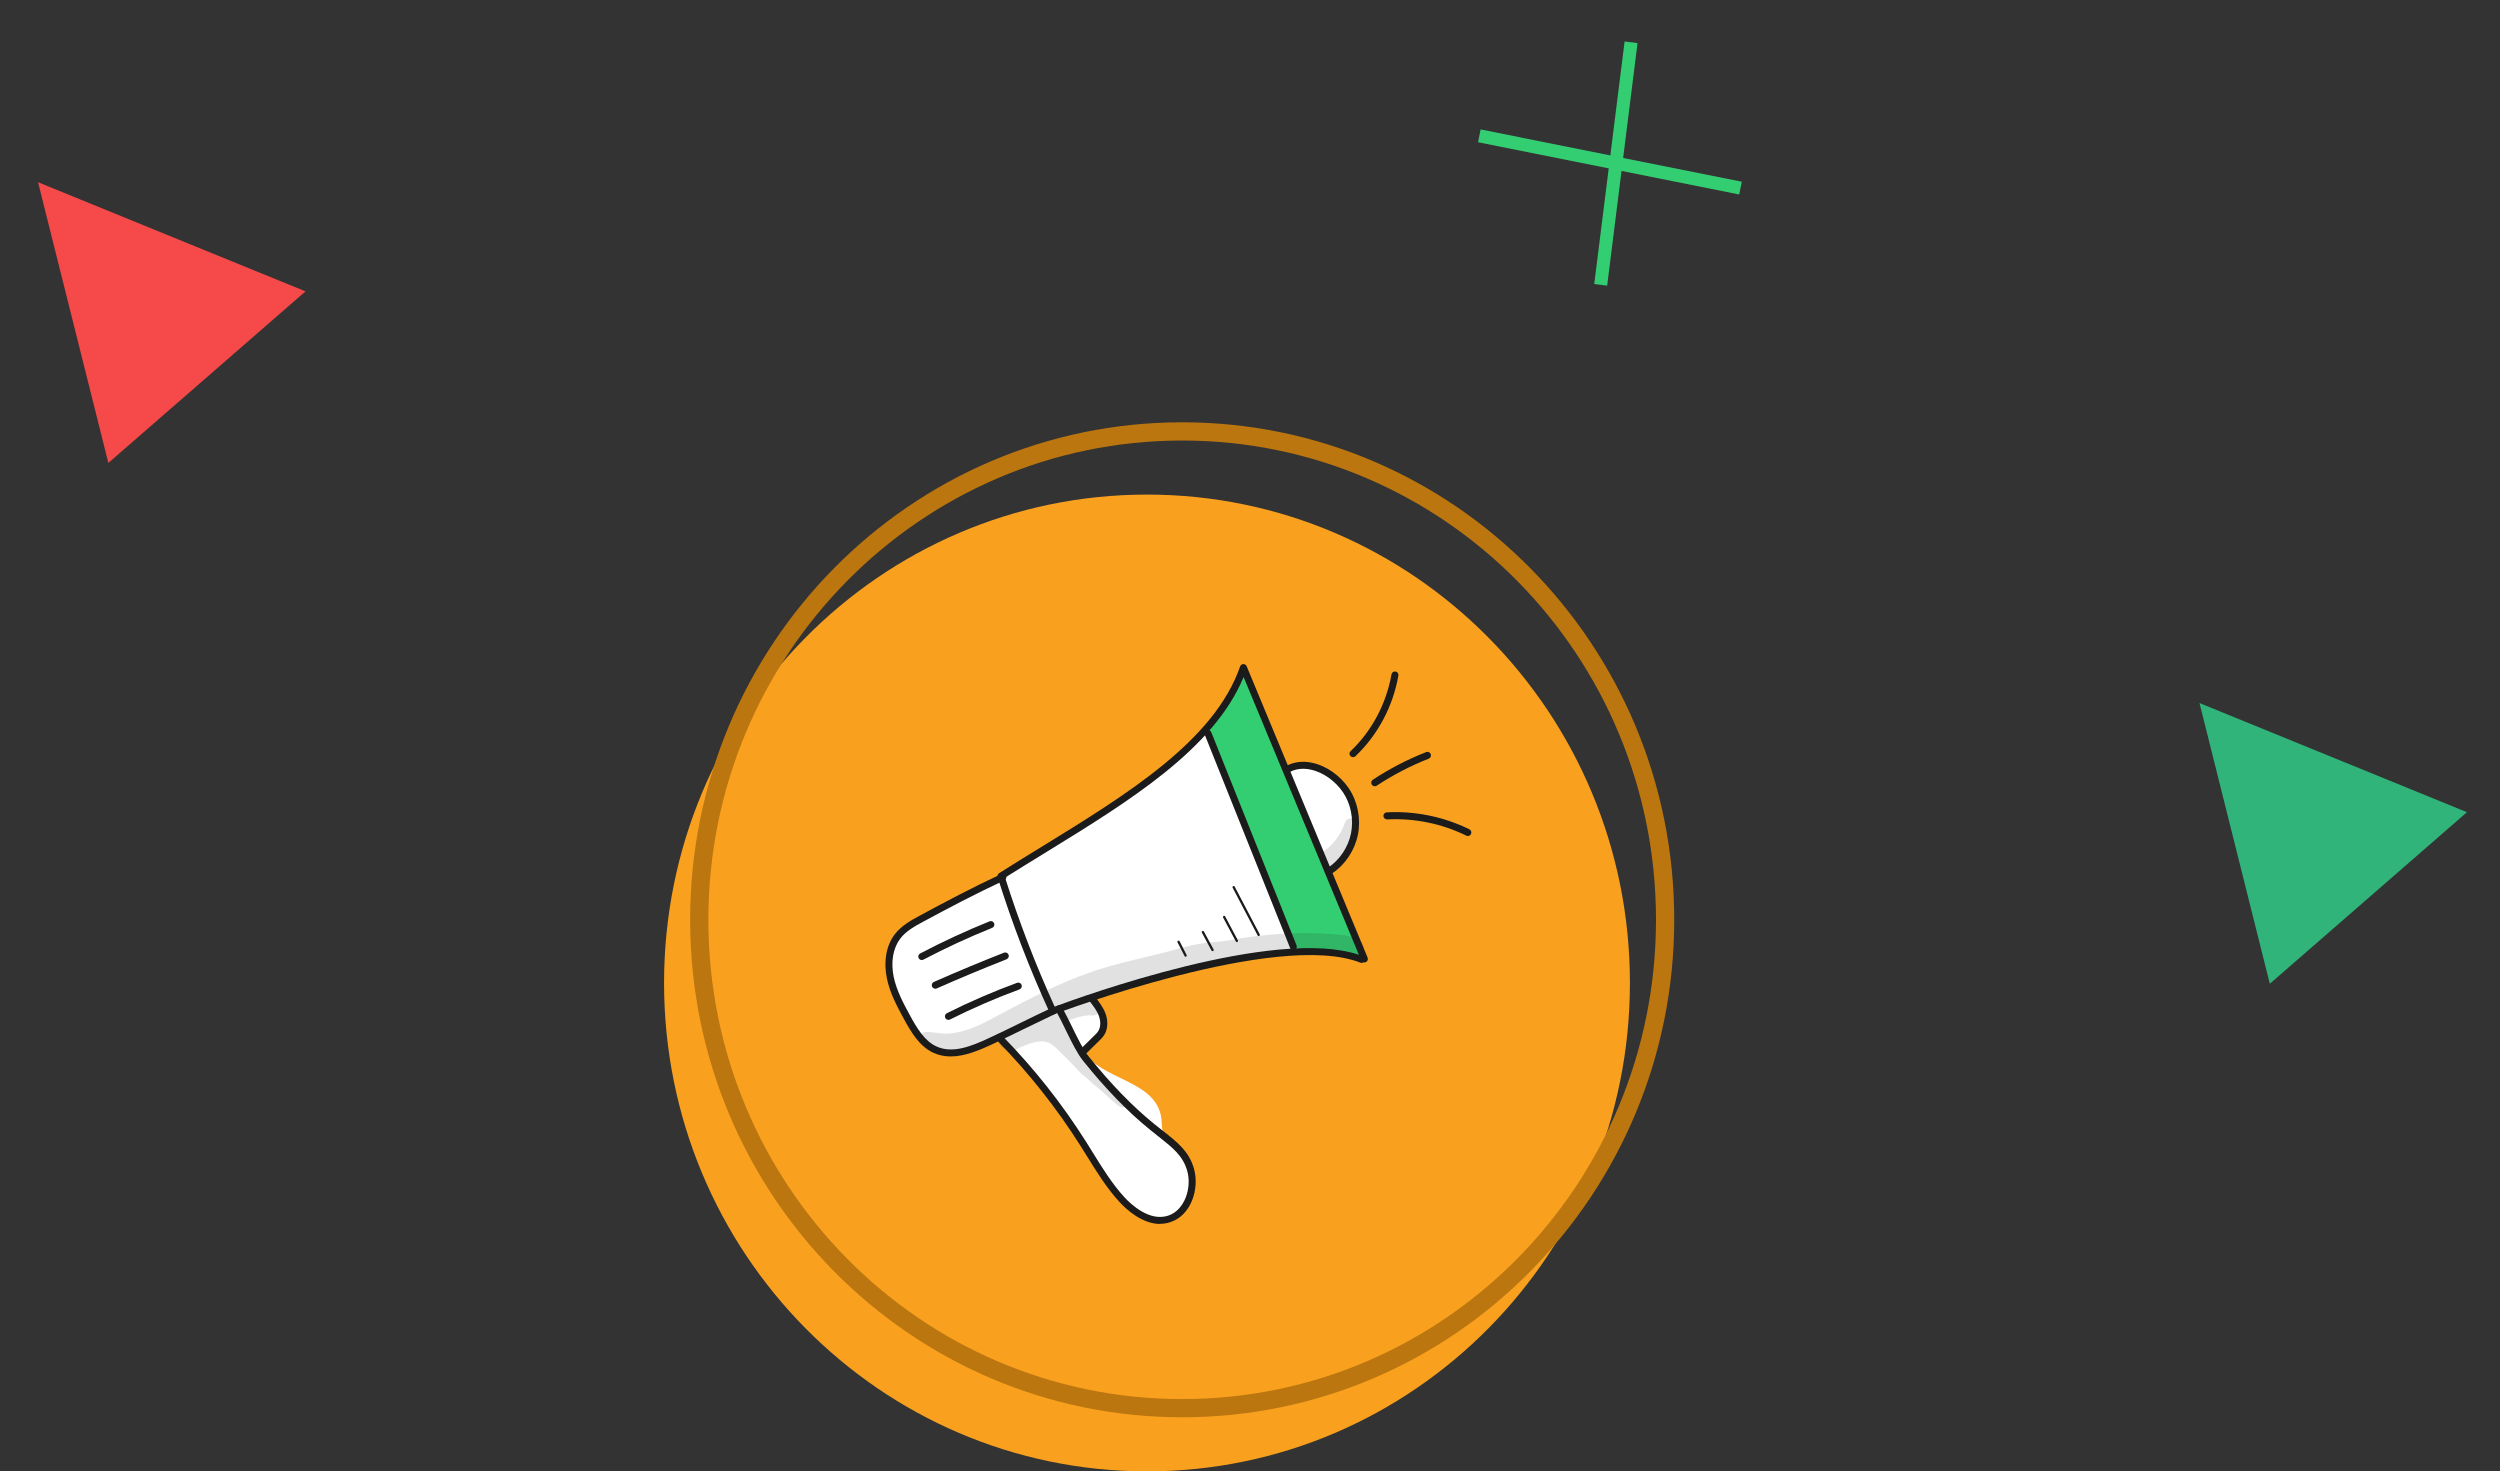 <svg width="192" height="113" viewBox="0 0 192 113" fill="none" xmlns="http://www.w3.org/2000/svg">
<rect x="0" y="0" width="192" height="113" fill="#333333" stroke="none"/>
<path d="M113.613 10.432L133.671 14.447" stroke="#34CE72" stroke-miterlimit="10"/>
<path d="M122.934 21.874L125.266 3.247" stroke="#34CE72" stroke-miterlimit="10"/>
<path d="M2.921 13.994L8.322 35.553L23.463 22.377L2.921 13.994Z" fill="#F64949"/>
<g clip-path="url(#clip0_6970_26073)">
<path d="M88.089 113C108.572 113 125.178 96.207 125.178 75.492C125.178 54.777 108.572 37.984 88.089 37.984C67.605 37.984 51 54.777 51 75.492C51 96.207 67.605 113 88.089 113Z" fill="#F9A11F"/>
<g clip-path="url(#clip1_6970_26073)">
<path d="M76.913 79.81C79.523 82.695 81.915 85.778 84.067 89.021C85.208 90.736 86.404 92.61 88.316 93.363C88.731 93.528 89.178 93.632 89.621 93.555C90.271 93.44 90.811 92.929 91.084 92.319C91.357 91.714 91.396 91.022 91.347 90.356C91.303 89.845 91.204 89.329 90.959 88.878C90.729 88.46 90.413 88.087 90.036 87.795C88.944 86.927 89.359 86.509 89.14 85.597C88.512 82.942 84.635 82.948 83.084 80.667C83.472 80.398 83.859 80.129 84.176 79.777C84.493 79.425 84.728 78.986 84.749 78.513C84.777 77.793 84.312 77.161 83.914 76.545C88.971 74.732 94.252 73.544 99.571 72.896C98.402 70.61 97.463 68.219 96.524 65.828C95.246 62.586 93.973 59.343 92.597 56.276C89.239 59.678 85.154 62.245 81.112 64.784C78.338 66.526 75.553 68.274 72.582 69.67C70.998 70.412 69.223 71.192 68.513 72.797C68.066 73.808 68.142 74.995 68.492 76.051C68.847 77.1 69.453 78.046 70.07 78.963C70.572 79.722 71.184 80.535 72.123 80.766C73.794 80.816 75.482 80.453 76.918 79.81H76.913Z" fill="white"/>
<path d="M98.734 58.925C99.553 61.624 100.612 64.251 101.896 66.757C102.693 66.62 103.326 65.955 103.638 65.202C103.949 64.449 103.993 63.614 104.009 62.795C104.015 62.459 104.02 62.119 103.922 61.794C103.834 61.509 103.676 61.25 103.512 60.998C103.113 60.382 102.666 59.777 102.07 59.354C101.104 58.673 99.777 58.546 98.723 58.92L98.734 58.925Z" fill="white"/>
<path d="M99.436 73.166C97.169 67.422 94.909 61.679 92.637 55.843C93.887 54.661 94.881 53.188 95.515 51.556C95.515 51.556 104.673 73.677 104.679 73.583C103.002 73.001 101.2 72.819 99.43 73.166H99.436Z" fill="#34CE72"/>
<path d="M80.856 77.919C80.752 77.919 80.66 77.859 80.611 77.76C79.07 74.402 77.727 70.907 76.618 67.367C76.58 67.252 76.629 67.126 76.733 67.059C77.847 66.351 79.005 65.642 80.124 64.955C86.585 60.981 93.269 56.876 95.241 51.182C95.279 51.077 95.377 51.006 95.487 51.001C95.596 51.001 95.7 51.061 95.743 51.165L105.033 73.545C105.087 73.682 105.027 73.841 104.891 73.897C104.836 73.918 104.776 73.924 104.727 73.907C104.656 73.951 104.563 73.968 104.481 73.935C98.097 71.418 81.124 77.832 80.954 77.897C80.922 77.909 80.889 77.914 80.862 77.914L80.856 77.919ZM77.192 67.406C78.257 70.775 79.535 74.105 80.998 77.309C83.133 76.513 97.939 71.159 104.361 73.325L95.508 51.995C93.22 57.535 86.705 61.536 80.403 65.411C79.344 66.059 78.251 66.735 77.192 67.4V67.406Z" fill="#1B1B1B"/>
<path d="M99.332 72.979C99.228 72.979 99.124 72.913 99.08 72.808L92.527 56.431C92.472 56.293 92.538 56.134 92.674 56.079C92.811 56.024 92.969 56.09 93.024 56.227L99.577 72.605C99.632 72.743 99.567 72.902 99.43 72.957C99.397 72.968 99.364 72.979 99.332 72.979Z" fill="#1B1B1B"/>
<path d="M102.149 67.12C102.062 67.12 101.974 67.076 101.925 66.999C101.843 66.873 101.882 66.708 102.002 66.626C102.892 66.043 103.547 65.059 103.76 63.987C103.973 62.916 103.744 61.745 103.143 60.849C102.854 60.415 102.471 60.036 102.018 59.712C101.243 59.168 100.063 58.766 99.069 59.283C98.938 59.349 98.774 59.3 98.709 59.168C98.643 59.036 98.692 58.871 98.823 58.805C100.03 58.178 101.423 58.635 102.329 59.272C102.837 59.629 103.263 60.058 103.591 60.547C104.268 61.553 104.53 62.883 104.29 64.092C104.05 65.301 103.307 66.422 102.297 67.082C102.253 67.109 102.198 67.126 102.149 67.126V67.12Z" fill="#1B1B1B"/>
<path d="M73.007 81.135C72.559 81.135 72.111 81.052 71.685 80.855C70.626 80.365 69.992 79.316 69.386 78.194C68.895 77.288 68.338 76.26 68.108 75.117C67.846 73.831 68.065 72.611 68.714 71.759C69.233 71.077 70.003 70.665 70.62 70.33C72.608 69.258 74.58 68.208 76.912 67.12C77.048 67.06 77.207 67.12 77.267 67.252C77.327 67.389 77.267 67.549 77.136 67.609C74.82 68.692 72.849 69.736 70.872 70.802C70.298 71.11 69.588 71.495 69.14 72.083C68.589 72.808 68.403 73.875 68.632 75.007C68.851 76.067 69.386 77.062 69.861 77.936C70.424 78.975 71.003 79.942 71.915 80.365C73.149 80.937 74.591 80.36 75.967 79.717C76.83 79.316 77.616 78.931 78.375 78.557C79.14 78.183 79.926 77.799 80.794 77.392C80.931 77.332 81.089 77.392 81.15 77.524C81.21 77.661 81.15 77.821 81.018 77.881C80.156 78.288 79.369 78.667 78.61 79.041C77.846 79.415 77.059 79.799 76.191 80.206C75.191 80.673 74.083 81.135 73.012 81.135H73.007Z" fill="#1B1B1B"/>
<path d="M89.107 94.001C87.703 94.001 86.485 92.868 85.977 92.313C85.005 91.258 84.235 90.01 83.487 88.807C83.318 88.532 83.148 88.257 82.974 87.988C81.155 85.108 79.031 82.426 76.672 80.008C76.568 79.903 76.568 79.733 76.672 79.629C76.775 79.524 76.945 79.524 77.048 79.629C79.435 82.074 81.576 84.784 83.416 87.697C83.591 87.972 83.76 88.246 83.93 88.521C84.661 89.703 85.42 90.928 86.354 91.945C86.889 92.528 88.282 93.825 89.713 93.363C90.996 92.945 91.548 91.198 91.176 89.912C90.843 88.757 90.062 88.142 88.981 87.29C88.779 87.131 88.566 86.96 88.342 86.779L88.276 86.724C86.627 85.394 84.912 83.624 83.181 81.47C82.734 80.915 82.302 80.035 81.849 79.107C81.603 78.601 81.346 78.073 81.09 77.612C81.019 77.48 81.062 77.315 81.193 77.243C81.325 77.172 81.488 77.216 81.559 77.348C81.821 77.821 82.084 78.354 82.335 78.865C82.777 79.766 83.192 80.618 83.602 81.124C85.311 83.251 86.999 84.987 88.615 86.295L88.681 86.35C88.899 86.526 89.112 86.697 89.314 86.85C90.434 87.73 91.318 88.428 91.695 89.747C92.132 91.275 91.493 93.341 89.877 93.863C89.609 93.951 89.347 93.99 89.09 93.99L89.107 94.001Z" fill="#1B1B1B"/>
<path d="M83.277 80.937C83.206 80.937 83.14 80.909 83.086 80.855C82.982 80.75 82.982 80.574 83.086 80.475L84.025 79.552C84.145 79.436 84.271 79.31 84.353 79.178C84.533 78.881 84.549 78.453 84.396 78.03C84.243 77.617 83.965 77.255 83.692 76.903C83.599 76.787 83.621 76.617 83.741 76.524C83.856 76.43 84.025 76.452 84.118 76.573C84.402 76.941 84.724 77.354 84.904 77.843C85.117 78.42 85.084 79.024 84.817 79.464C84.702 79.656 84.544 79.805 84.407 79.942L83.468 80.865C83.413 80.915 83.348 80.942 83.282 80.942L83.277 80.937Z" fill="#1B1B1B"/>
<path d="M70.795 73.731C70.697 73.731 70.604 73.677 70.555 73.588C70.484 73.457 70.538 73.292 70.669 73.226C72.395 72.319 74.192 71.489 75.999 70.758C76.136 70.703 76.294 70.769 76.349 70.906C76.404 71.044 76.338 71.203 76.202 71.258C74.41 71.978 72.635 72.797 70.921 73.698C70.882 73.72 70.839 73.731 70.795 73.731Z" fill="#1B1B1B"/>
<path d="M71.828 75.93C71.724 75.93 71.626 75.87 71.582 75.771C71.522 75.633 71.582 75.474 71.718 75.413C73.488 74.633 75.301 73.874 77.109 73.166C77.245 73.111 77.403 73.182 77.458 73.32C77.513 73.457 77.442 73.616 77.305 73.671C75.508 74.38 73.701 75.133 71.937 75.913C71.904 75.93 71.866 75.936 71.828 75.936V75.93Z" fill="#1B1B1B"/>
<path d="M72.838 78.326C72.74 78.326 72.647 78.271 72.598 78.178C72.532 78.046 72.587 77.881 72.718 77.815C74.466 76.936 76.284 76.15 78.114 75.479C78.25 75.43 78.409 75.501 78.458 75.638C78.507 75.776 78.436 75.935 78.299 75.985C76.486 76.65 74.69 77.43 72.959 78.299C72.92 78.32 72.877 78.326 72.838 78.326Z" fill="#1B1B1B"/>
<path d="M103.912 58.151C103.841 58.151 103.77 58.123 103.715 58.068C103.611 57.958 103.617 57.788 103.726 57.689C105.353 56.145 106.468 54.051 106.866 51.792C106.894 51.643 107.03 51.544 107.178 51.572C107.325 51.599 107.423 51.737 107.396 51.885C106.981 54.254 105.812 56.452 104.097 58.079C104.048 58.129 103.977 58.151 103.912 58.151Z" fill="#1B1B1B"/>
<path d="M105.577 60.382C105.49 60.382 105.403 60.338 105.354 60.261C105.272 60.135 105.304 59.97 105.43 59.887C106.719 59.035 108.1 58.321 109.531 57.76C109.668 57.705 109.826 57.777 109.881 57.914C109.935 58.052 109.864 58.211 109.728 58.266C108.335 58.81 106.986 59.514 105.73 60.343C105.687 60.371 105.632 60.387 105.583 60.387L105.577 60.382Z" fill="#1B1B1B"/>
<path d="M112.734 64.207C112.696 64.207 112.652 64.196 112.619 64.18C110.73 63.251 108.622 62.822 106.53 62.932C106.383 62.932 106.257 62.828 106.246 62.674C106.241 62.525 106.35 62.399 106.498 62.388C108.682 62.272 110.877 62.723 112.849 63.69C112.98 63.756 113.04 63.916 112.974 64.053C112.931 64.147 112.832 64.207 112.734 64.207Z" fill="#1B1B1B"/>
<path d="M96.665 71.89C96.632 71.89 96.599 71.874 96.588 71.841L94.666 68.175C94.644 68.131 94.66 68.076 94.704 68.054C94.748 68.032 94.802 68.049 94.824 68.093L96.747 71.758C96.768 71.802 96.752 71.857 96.708 71.879C96.697 71.885 96.681 71.89 96.665 71.89Z" fill="#1B1B1B"/>
<path d="M94.989 72.352C94.957 72.352 94.929 72.336 94.913 72.303L93.935 70.467C93.914 70.423 93.93 70.368 93.974 70.346C94.017 70.324 94.072 70.341 94.094 70.385L95.071 72.22C95.093 72.264 95.077 72.319 95.033 72.341C95.022 72.347 95.006 72.352 94.989 72.352Z" fill="#1B1B1B"/>
<path d="M93.122 73.05C93.089 73.05 93.062 73.034 93.045 73.001L92.303 71.627C92.281 71.583 92.297 71.528 92.341 71.506C92.385 71.484 92.439 71.5 92.461 71.544L93.204 72.918C93.225 72.962 93.209 73.017 93.165 73.039C93.154 73.045 93.138 73.05 93.122 73.05Z" fill="#1B1B1B"/>
<path d="M91.057 73.479C91.024 73.479 90.992 73.462 90.975 73.429L90.434 72.368C90.413 72.324 90.434 72.269 90.473 72.248C90.516 72.225 90.571 72.248 90.593 72.286L91.133 73.347C91.155 73.391 91.133 73.446 91.095 73.468C91.084 73.473 91.068 73.479 91.057 73.479Z" fill="#1B1B1B"/>
<g opacity="0.13">
<path d="M104.163 63.179C104.081 62.866 103.655 62.756 103.42 62.971C103.278 63.086 103.262 63.278 103.186 63.438C102.983 64.009 102.519 64.652 102.159 64.977C101.744 65.383 101.842 65.147 101.471 65.532C101.072 66.12 101.831 66.807 102.372 66.345C103.322 65.696 103.557 65.026 103.966 64.207C104.065 63.971 104.141 63.723 104.169 63.471C104.19 63.372 104.207 63.273 104.169 63.179H104.163Z" fill="#1B1B1B"/>
</g>
<g opacity="0.13">
<path d="M103.983 72.034C103.148 71.687 102.225 71.775 101.34 71.682C99.297 71.594 97.239 71.759 95.224 72.067C94.333 72.27 93.427 72.319 92.52 72.424C91.745 72.512 90.991 72.731 90.243 72.935C88.004 73.55 85.71 73.952 83.526 74.749C81.221 75.567 79.053 76.71 76.89 77.854C75.476 78.601 74.597 79.123 73.281 79.327C72.658 79.431 72.39 79.371 71.484 79.272C71.189 79.211 70.823 79.239 70.692 79.552C70.495 79.887 70.757 80.36 71.145 80.382C71.817 80.481 72.483 80.69 73.166 80.646C74.706 80.607 76.038 79.75 77.393 79.123C77.529 79.063 77.671 78.997 77.808 78.931C77.606 79.046 77.404 79.167 77.207 79.294C76.83 79.459 76.552 79.92 76.83 80.294C76.95 80.508 77.202 80.602 77.436 80.574C77.589 80.69 77.791 80.728 77.983 80.629C78.332 80.431 78.704 80.283 79.08 80.151C79.381 80.063 79.457 80.014 79.97 79.975C80.025 79.975 80.162 79.975 80.26 79.997C80.686 80.118 80.599 80.129 80.784 80.228C80.888 80.299 80.986 80.376 81.079 80.453C81.527 80.915 82.002 81.349 82.444 81.811C82.685 82.064 82.898 82.338 83.171 82.564C83.258 82.619 83.411 82.751 83.608 82.921C83.635 82.948 83.662 82.981 83.695 83.009C83.881 83.185 84.072 83.35 84.274 83.509C84.541 83.751 84.82 83.998 85.055 84.201C85.066 84.212 85.459 84.57 85.716 84.784C85.907 84.976 86.202 85.152 86.453 84.96C86.6 84.872 86.677 84.702 86.666 84.531C86.606 84.482 86.551 84.432 86.502 84.388C86.256 84.168 86.01 83.949 85.776 83.718C85.3 83.267 84.831 82.8 84.41 82.294C83.569 81.283 82.805 80.206 82.215 79.03C82.155 78.909 82.193 78.805 82.27 78.739C82.182 78.596 82.117 78.491 82.035 78.376C82.788 78.139 82.881 78.046 83.673 77.964C83.673 77.964 83.679 77.964 83.684 77.964C83.995 78.085 84.372 77.903 84.481 77.584C84.689 77.04 84.061 76.529 83.569 76.831C83.542 76.837 83.52 76.842 83.493 76.848C83.296 76.881 83.105 76.925 82.914 76.969C83.558 76.716 84.126 76.496 84.329 76.425C86.147 75.875 87.55 75.452 89.609 74.968C90.92 74.644 91.362 74.397 92.433 74.149C93.902 73.886 95.355 73.534 96.835 73.364C97.304 73.303 97.774 73.232 98.243 73.204C98.642 73.166 98.659 73.204 98.844 73.149C98.964 73.122 99.074 73.028 99.117 72.913C99.123 72.902 99.128 72.891 99.134 72.88C100.007 72.819 100.865 72.797 101.963 72.896C102.853 72.951 103.202 72.918 103.841 73.188C103.863 73.199 103.885 73.204 103.907 73.215C103.918 73.221 103.929 73.232 103.945 73.237C104.169 73.38 104.486 73.281 104.633 73.067C104.95 72.528 104.426 72.198 103.978 72.022L103.983 72.034ZM81.396 77.672C81.358 77.65 81.319 77.628 81.281 77.606C81.336 77.584 81.396 77.562 81.456 77.54C81.429 77.584 81.407 77.628 81.396 77.672Z" fill="#1B1B1B"/>
</g>
</g>
<path d="M90.792 108.148C111.275 108.148 127.881 91.355 127.881 70.64C127.881 49.925 111.275 33.132 90.792 33.132C70.308 33.132 53.703 49.925 53.703 70.64C53.703 91.355 70.308 108.148 90.792 108.148Z" stroke="#BC760F" stroke-width="1.4" stroke-miterlimit="10"/>
</g>
<path d="M168.921 53.994L174.322 75.553L189.463 62.377L168.921 53.994Z" fill="#30B47A"/>
<defs>
<clipPath id="clip0_6970_26073">
<rect width="78" height="81" fill="white" transform="translate(51 32)"/>
</clipPath>
<clipPath id="clip1_6970_26073">
<rect width="45" height="43" fill="white" transform="translate(68 51.001)"/>
</clipPath>
</defs>
</svg>
